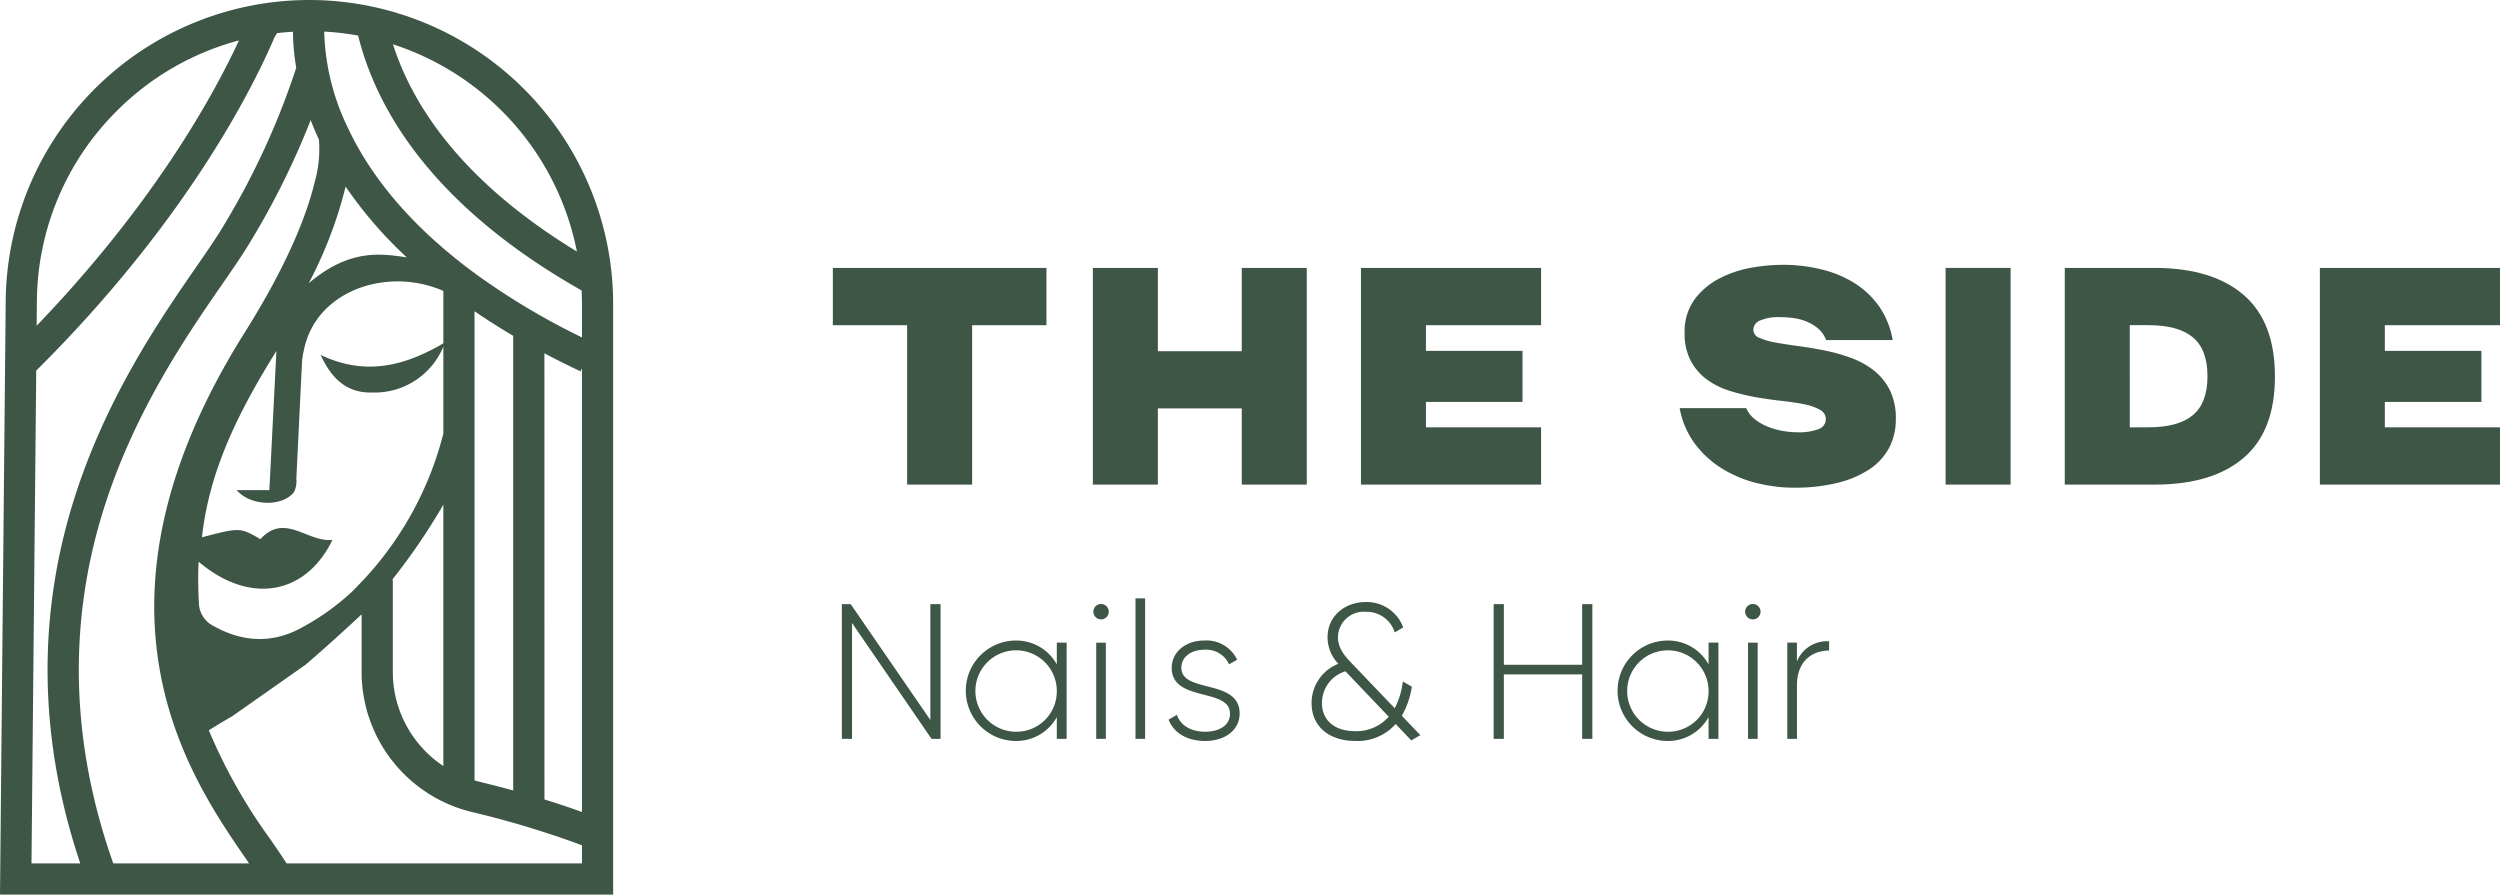 <?xml version="1.0" encoding="UTF-8"?>
<svg xmlns="http://www.w3.org/2000/svg" xmlns:xlink="http://www.w3.org/1999/xlink" id="Group_24" data-name="Group 24" width="351.122" height="125.642" viewBox="0 0 351.122 125.642">
  <defs>
    <clipPath id="clip-path">
      <rect id="Rectangle_47" data-name="Rectangle 47" width="351.122" height="125.642" fill="#3e5646"></rect>
    </clipPath>
  </defs>
  <path id="Path_161" data-name="Path 161" d="M211.236,141.641v18.921h-1.271L198.8,144.29v16.272H197.37V141.641h1.243l11.19,16.272V141.641Z" transform="translate(-79.134 -56.79)" fill="#3e5646"></path>
  <g id="Group_23" data-name="Group 23">
    <g id="Group_22" data-name="Group 22" clip-path="url(#clip-path)">
      <path id="Path_162" data-name="Path 162" d="M240.57,150.466v13.515h-1.378v-3.054a6.5,6.5,0,0,1-5.811,3.351,7.055,7.055,0,0,1,0-14.109,6.5,6.5,0,0,1,5.811,3.351v-3.054Zm-1.378,6.757a5.717,5.717,0,1,0-5.7,5.757,5.665,5.665,0,0,0,5.7-5.757" transform="translate(-90.764 -60.209)" fill="#3e5646"></path>
      <path id="Path_163" data-name="Path 163" d="M256.338,142.7a1.081,1.081,0,1,1,1.081,1.081,1.078,1.078,0,0,1-1.081-1.081m.4,4.351h1.351v13.515h-1.351Z" transform="translate(-102.776 -56.79)" fill="#3e5646"></path>
      <rect id="Rectangle_45" data-name="Rectangle 45" width="1.351" height="19.732" transform="translate(159.48 84.04)" fill="#3e5646"></rect>
      <path id="Path_164" data-name="Path 164" d="M283.953,160.439c0,2.217-1.946,3.838-4.838,3.838-2.7,0-4.487-1.27-5.136-3l1.162-.676c.487,1.46,1.946,2.378,3.974,2.378,1.892,0,3.487-.837,3.487-2.541,0-3.676-8.19-1.567-8.19-6.433,0-2.136,1.839-3.839,4.6-3.839a4.775,4.775,0,0,1,4.595,2.7l-1.135.648a3.532,3.532,0,0,0-3.46-2.054c-1.756,0-3.243.919-3.243,2.541,0,3.622,8.19,1.486,8.19,6.433" transform="translate(-109.849 -60.208)" fill="#3e5646"></path>
      <path id="Path_165" data-name="Path 165" d="M321.5,160.579l-2.188-2.3a7.167,7.167,0,0,1-5.65,2.379c-3.73,0-6.163-2.054-6.163-5.325a5.91,5.91,0,0,1,3.757-5.514,5.386,5.386,0,0,1-1.514-3.7c0-3.108,2.541-4.973,5.353-4.973a5.446,5.446,0,0,1,5.27,3.567l-1.189.7a4.116,4.116,0,0,0-4.054-2.892,3.619,3.619,0,0,0-3.919,3.541c0,1.541.892,2.621,2.054,3.811l5.919,6.19a10.785,10.785,0,0,0,1.135-3.758l1.271.73a11.775,11.775,0,0,1-1.406,4.081l2.6,2.73Zm-3.162-3.325-6.081-6.379a4.639,4.639,0,0,0-3.3,4.432c0,2.487,1.81,3.974,4.648,3.974a6.057,6.057,0,0,0,4.731-2.027" transform="translate(-123.289 -56.591)" fill="#3e5646"></path>
      <path id="Path_166" data-name="Path 166" d="M364.048,141.641v18.921h-1.433v-9.055h-11v9.055h-1.432V141.641h1.432v8.514h11v-8.514Z" transform="translate(-140.402 -56.79)" fill="#3e5646"></path>
      <path id="Path_167" data-name="Path 167" d="M393.383,150.466v13.515H392v-3.054a6.5,6.5,0,0,1-5.811,3.351,7.055,7.055,0,0,1,0-14.109A6.5,6.5,0,0,1,392,153.52v-3.054ZM392,157.224a5.717,5.717,0,1,0-5.7,5.757,5.665,5.665,0,0,0,5.7-5.757" transform="translate(-152.033 -60.209)" fill="#3e5646"></path>
      <path id="Path_168" data-name="Path 168" d="M409.15,142.7a1.081,1.081,0,1,1,1.081,1.081,1.079,1.079,0,0,1-1.081-1.081m.406,4.351h1.352v13.515h-1.352Z" transform="translate(-164.045 -56.79)" fill="#3e5646"></path>
      <path id="Path_169" data-name="Path 169" d="M424.9,150.349v1.3c-2.325,0-4.514,1.433-4.514,4.893v7.514H419.03V150.538h1.351v2.649a4.548,4.548,0,0,1,4.514-2.838" transform="translate(-168.006 -60.281)" fill="#3e5646"></path>
      <path id="Path_170" data-name="Path 170" d="M214.823,93.246h-9.13V70.856H195.259V62.813h30v8.043H214.823Z" transform="translate(-78.287 -25.184)" fill="#3e5646"></path>
      <path id="Path_171" data-name="Path 171" d="M265.351,62.813V74.508h11.782V62.813h9.13V93.246h-9.13v-10.7H265.351v10.7h-9.13V62.813Z" transform="translate(-102.73 -25.184)" fill="#3e5646"></path>
      <path id="Path_172" data-name="Path 172" d="M344.374,62.813v8.043H328.2v3.608h13.565v7.174H328.2V85.2h16.173v8.044h-25.3V62.813Z" transform="translate(-127.929 -25.184)" fill="#3e5646"></path>
      <path id="Path_173" data-name="Path 173" d="M404.147,71.214A1.231,1.231,0,0,0,405,72.345a9.729,9.729,0,0,0,2.26.652q1.413.261,3.2.5t3.652.609a25.223,25.223,0,0,1,3.674,1.021,11.855,11.855,0,0,1,3.217,1.74,8.211,8.211,0,0,1,2.283,2.76,8.847,8.847,0,0,1,.869,4.108,8.512,8.512,0,0,1-.957,4.087,8.311,8.311,0,0,1-2.782,3,14.177,14.177,0,0,1-4.392,1.87,24.9,24.9,0,0,1-5.782.695,21.832,21.832,0,0,1-5.348-.586,17.187,17.187,0,0,1-4.978-2A13.844,13.844,0,0,1,396,87.3a11.894,11.894,0,0,1-2.2-5.088h9.347a3.858,3.858,0,0,0,1.087,1.456,6.8,6.8,0,0,0,1.739,1.065,10,10,0,0,0,2.152.653,12.057,12.057,0,0,0,2.239.217,7.6,7.6,0,0,0,2.913-.435,1.488,1.488,0,0,0,1.043-1.3,1.471,1.471,0,0,0-.8-1.413,7.332,7.332,0,0,0-2.218-.783q-1.369-.283-3.173-.479t-3.652-.521a29,29,0,0,1-3.652-.891,10.792,10.792,0,0,1-3.2-1.587,7.874,7.874,0,0,1-2.261-2.608,8.1,8.1,0,0,1-.869-3.935,7.634,7.634,0,0,1,1.369-4.674,10.142,10.142,0,0,1,3.478-2.957,15.582,15.582,0,0,1,4.609-1.543,25.149,25.149,0,0,1,4.761-.391,22.724,22.724,0,0,1,5.043.652,15.665,15.665,0,0,1,4.522,1.87,12.145,12.145,0,0,1,3.478,3.238,11.684,11.684,0,0,1,1.957,4.805h-9.347a3.949,3.949,0,0,0-1.109-1.608,6.069,6.069,0,0,0-1.608-.979,7.432,7.432,0,0,0-1.87-.5,14.534,14.534,0,0,0-1.934-.131,6.563,6.563,0,0,0-2.717.456,1.439,1.439,0,0,0-.978,1.326" transform="translate(-157.89 -24.891)" fill="#3e5646"></path>
      <rect id="Rectangle_46" data-name="Rectangle 46" width="9.13" height="30.433" transform="translate(273.256 37.629)" fill="#3e5646"></rect>
      <path id="Path_174" data-name="Path 174" d="M484.082,93.246V62.813H496.69q8.086,0,12.5,3.782T513.6,78.073q0,7.651-4.392,11.412T496.69,93.246ZM495.821,85.2q4.216,0,6.261-1.717t2.043-5.457q0-3.738-2.043-5.456t-6.261-1.718h-2.608V85.2Z" transform="translate(-194.088 -25.184)" fill="#3e5646"></path>
      <path id="Path_175" data-name="Path 175" d="M569.187,62.813v8.043H553.013v3.608h13.565v7.174H553.013V85.2h16.174v8.044h-25.3V62.813Z" transform="translate(-218.065 -25.184)" fill="#3e5646"></path>
      <path id="Path_176" data-name="Path 176" d="M43.456,0A42.658,42.658,0,0,0,.8,42.25L0,125.642H86.115V42.658A42.707,42.707,0,0,0,43.456,0M81.027,35.331C64.657,25.365,57.867,14.6,55.194,6.225A38.411,38.411,0,0,1,81.027,35.331M55.092,81.409a87.527,87.527,0,0,0,7.174-10.525v36.7A15.861,15.861,0,0,1,55.171,94.34V81.409ZM49.48,83.063a33.678,33.678,0,0,1-6.891,4.966c-4.367,2.515-8.849,2.173-13.094-.4a3.8,3.8,0,0,1-1.528-2.5,54.676,54.676,0,0,1-.071-6.243c7.133,6.07,15.035,4.714,18.793-3.052-3.543.346-6.7-3.867-10.115-.108-2.858-1.658-2.858-1.658-8.21-.265,1.085-9.847,5.495-18.166,10.458-26.173-.326,6.433-.651,12.877-.989,19.549H33.241c1.958,2.3,6.507,2.359,8.075.244a3.712,3.712,0,0,0,.306-1.88c.274-5.465.522-10.93.8-16.4a11.277,11.277,0,0,1,.28-1.728c1.75-8.347,11.784-11.634,19.567-8.212V48.22c-5.719,3.357-11.172,4.512-17.228,1.631,1.57,3.466,3.788,5.367,7.248,5.28a10.455,10.455,0,0,0,9.98-6.444v12.2A47.048,47.048,0,0,1,51.078,81.409s-1.149,1.21-1.6,1.653M50.3,4.995c2.457,9.944,10.011,23.7,31.391,35.8.03.619.047,1.241.047,1.867v4.728a98.89,98.89,0,0,1-15.086-9.03v-.074h-.1c-7.172-5.3-13.8-12.03-17.7-20.352A32.8,32.8,0,0,1,45.535,4.439a38.167,38.167,0,0,1,4.76.556m6.833,31.152c-3.531-.515-8-1.275-13.769,3.634a59.893,59.893,0,0,0,5.182-13.574,58.818,58.818,0,0,0,8.586,9.94m-12.4-16.684c.023.05.048.1.071.147a17.338,17.338,0,0,1-.654,6.175c-.982,4.014-3.473,10.9-9.762,20.895C10.165,85.167,26.556,109,34.432,120.46l.549.8H15.906C9.992,104.531,9.5,87.931,14.438,71.9,18.722,58,26.223,47.137,31.187,39.951c1.314-1.9,2.449-3.546,3.357-4.991a110.873,110.873,0,0,0,9.091-18.092c.322.843.682,1.708,1.089,2.595M66.648,43.719c1.807,1.233,3.626,2.381,5.432,3.447v63.852c-1.735-.473-3.371-.887-4.839-1.25-.2-.049-.4-.1-.593-.159Zm9.814,5.9c1.739.922,3.442,1.767,5.076,2.535l.2-.415v62.31c-1.77-.648-3.543-1.235-5.271-1.766ZM16.521,15.464A38.059,38.059,0,0,1,33.562,5.677C30.052,13.267,21.713,28.51,5.148,45.748l.034-3.457A38.042,38.042,0,0,1,16.521,15.464M5.088,52.052C26.15,31.139,35.492,12.4,38.545,5.262c.075-.176.994-1.546,1.025-1.613-.331.709-.857.2-1.939,0L36.553,5.01a38.326,38.326,0,0,1,4.594-.552,31.505,31.505,0,0,0,.459,5.058A106.807,106.807,0,0,1,30.832,32.629c-.857,1.365-1.966,2.971-3.251,4.831-5.117,7.407-12.848,18.6-17.331,33.145C5.168,87.094,5.517,104.12,11.273,121.26H4.423ZM40.243,121.26c-.619-.981-1.357-2.057-2.2-3.283a75.744,75.744,0,0,1-8.713-15.41q1.65-1.026,3.33-2.006l10.161-7.135c.18-.149.357-.3.537-.448,2.526-2.175,4.99-4.422,7.431-6.694V94.34a20.225,20.225,0,0,0,15.4,19.683,133.88,133.88,0,0,1,14.4,4.274l1.147.425v2.538Z" fill="#3e5646"></path>
    </g>
  </g>
</svg>
